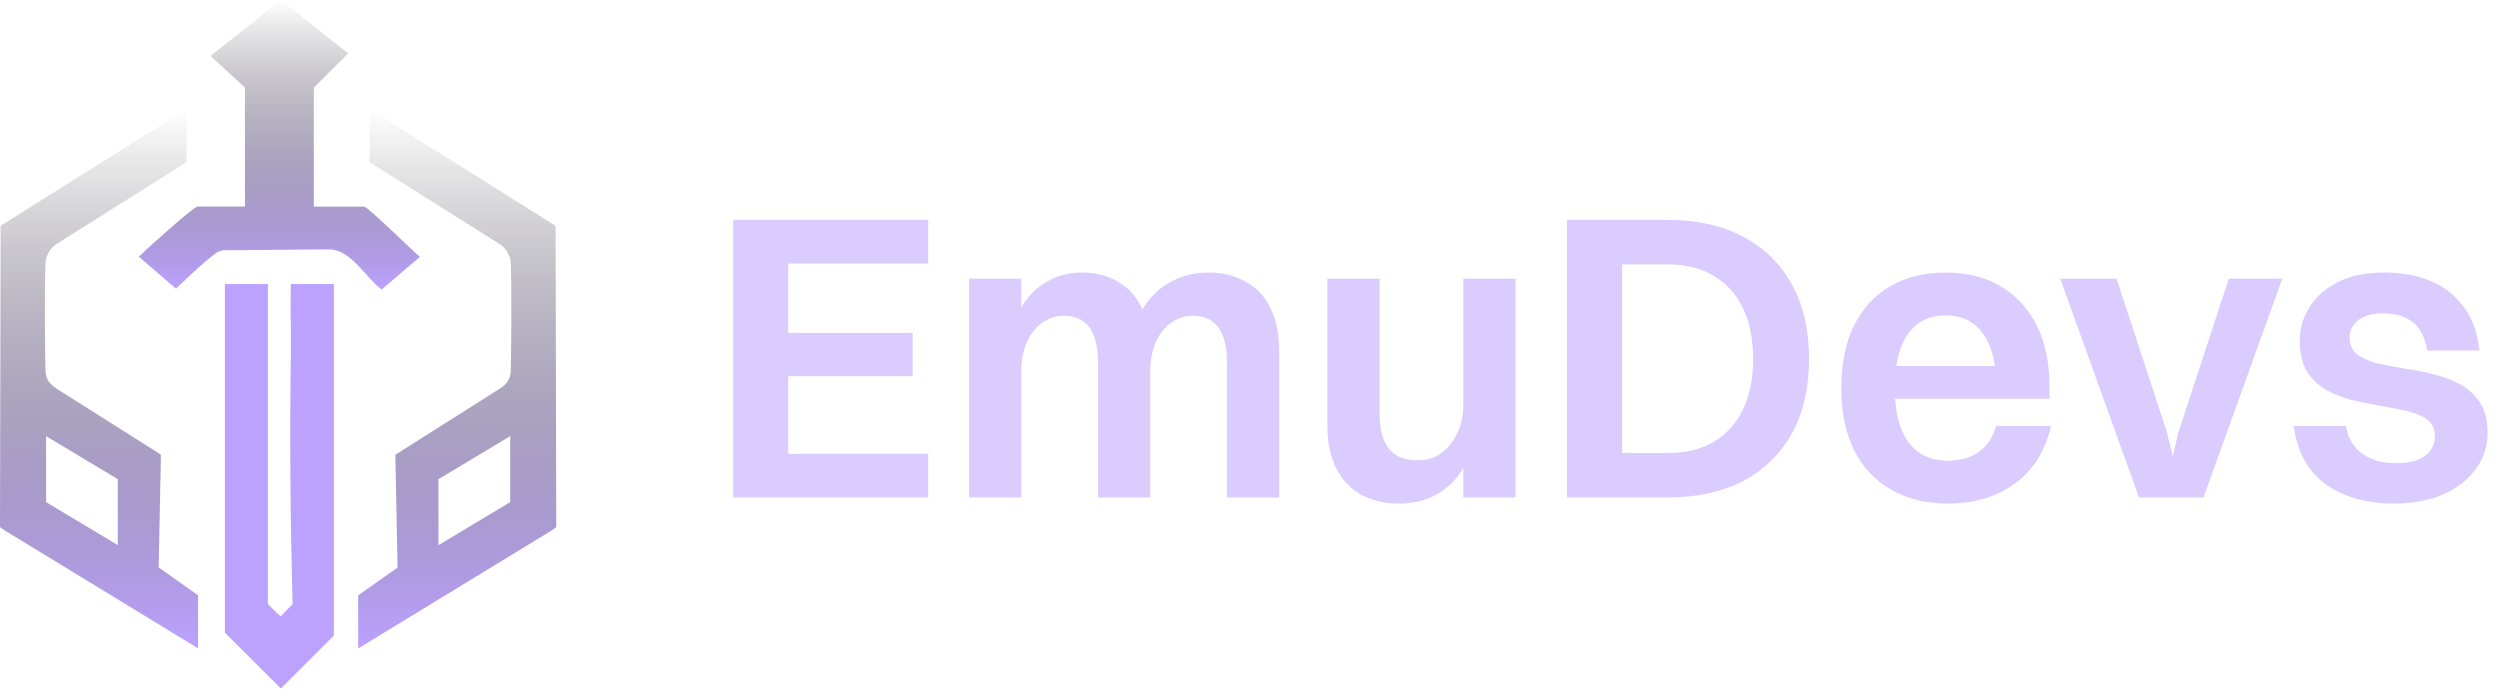 <svg width="588" height="162" viewBox="0 0 588 162" fill="none" xmlns="http://www.w3.org/2000/svg">
<g clip-path="url(#clip0_159_17)">
<path d="M84.24 152.51V140.03L93.51 133.49L92.981 106.96C96.07 105 99.16 103.05 102.25 101.09C106.98 98.1 111.7 95.11 116.43 92.12C118.29 90.95 119.73 90.16 120.09 87.82C120.21 87.01 120.41 69.47 120.15 62.09C120.08 60.14 119.05 58.36 117.4 57.32C109.76 52.51 86.93 38.15 86.93 38.15V25.67L130.68 53.11L130.83 123.99L129.7 124.79L84.231 152.53L84.24 152.51ZM120 118.1V102.58L103.13 112.7V128.22L120 118.1Z" fill="url(#paint0_linear_159_17)"/>
<path d="M63.011 66.81V142.05C63.591 142.63 65.171 144.42 66.061 144.93L68.811 142.08C68.301 122.56 68.121 102.89 68.411 83.39C68.461 79.76 68.431 76.87 68.351 73.22C68.311 71.02 68.411 69.13 68.411 66.81H78.531V149.47L66.051 161.93L52.891 148.8V66.81H63.011Z" fill="#BCA1FF"/>
<path d="M73.8 48.59H85.61C86.49 48.59 97.02 59 98.76 60.4L89.76 68.11C86.06 65.31 82.43 58.67 77.56 58.67C69.8 58.67 61.09 58.84 52.94 58.85C52.21 58.85 51.5 59.06 50.89 59.47C47.98 61.47 41.89 67.41 41.4 67.9L32.66 60.39C34.81 58.24 45.57 48.58 46.48 48.58H57.61V20.58L49.53 13.16L66.06 0L81.88 12.57L73.81 20.59V48.59H73.8Z" fill="url(#paint1_linear_159_17)"/>
<path d="M1.13 124.77L0 123.97L0.15 53.09L43.9 25.65V38.13C43.9 38.13 21.07 52.5 13.43 57.3C11.78 58.34 10.75 60.12 10.68 62.07C10.43 69.45 10.62 86.99 10.74 87.8C11.1 90.15 12.55 90.93 14.4 92.1C19.13 95.09 23.85 98.08 28.58 101.07C31.67 103.03 34.76 104.98 37.85 106.94L37.32 133.47L46.59 140.01V152.49L1.13 124.77ZM27.71 128.22V112.7L10.84 102.58V118.1L27.71 128.22Z" fill="url(#paint2_linear_159_17)"/>
</g>
<path d="M172.432 117V51.72H185.392V117H172.432ZM181.84 117V106.728H218.32V117H181.84ZM181.84 61.992V51.72H218.32V61.992H181.84ZM181.84 88.488V78.312H214.672V88.488H181.84ZM227.914 117V65.544H240.202V117H227.914ZM240.202 87.144H236.266C236.586 81.96 237.546 77.672 239.146 74.28C240.746 70.888 242.858 68.36 245.482 66.696C248.106 64.968 251.114 64.104 254.506 64.104C257.706 64.104 260.49 64.808 262.858 66.216C265.29 67.56 267.178 69.608 268.522 72.36C269.866 75.112 270.538 78.568 270.538 82.728V117H258.25V85.224C258.25 82.856 257.962 80.872 257.386 79.272C256.81 77.608 255.914 76.36 254.698 75.528C253.482 74.696 251.978 74.28 250.186 74.28C248.65 74.28 247.274 74.632 246.058 75.336C244.842 75.976 243.786 76.904 242.89 78.12C241.994 79.272 241.322 80.648 240.874 82.248C240.426 83.784 240.202 85.416 240.202 87.144ZM270.538 87.144H264.874C265.194 81.96 266.186 77.672 267.85 74.28C269.578 70.888 271.85 68.36 274.666 66.696C277.482 64.968 280.682 64.104 284.266 64.104C287.53 64.104 290.41 64.808 292.906 66.216C295.466 67.56 297.418 69.608 298.762 72.36C300.17 75.112 300.874 78.568 300.874 82.728V117H288.586V85.224C288.586 82.856 288.298 80.872 287.722 79.272C287.146 77.608 286.25 76.36 285.034 75.528C283.882 74.696 282.378 74.28 280.522 74.28C278.986 74.28 277.61 74.632 276.394 75.336C275.178 75.976 274.122 76.904 273.226 78.12C272.33 79.272 271.658 80.648 271.21 82.248C270.762 83.784 270.538 85.416 270.538 87.144ZM356.451 65.544V117H344.163V65.544H356.451ZM344.163 95.4H348.099C347.843 100.584 346.851 104.904 345.123 108.36C343.459 111.752 341.251 114.28 338.499 115.944C335.811 117.608 332.707 118.44 329.187 118.44C325.859 118.44 322.883 117.768 320.259 116.424C317.699 115.016 315.715 112.936 314.307 110.184C312.899 107.432 312.195 104.008 312.195 99.912V65.544H324.483V97.416C324.483 99.72 324.803 101.704 325.443 103.368C326.083 104.968 327.043 106.184 328.323 107.016C329.667 107.848 331.363 108.264 333.411 108.264C335.075 108.264 336.547 107.944 337.827 107.304C339.171 106.6 340.291 105.64 341.187 104.424C342.147 103.208 342.883 101.832 343.395 100.296C343.907 98.76 344.163 97.128 344.163 95.4ZM368.557 117V51.72H381.517V117H368.557ZM392.269 106.536C396.493 106.536 400.077 105.672 403.021 103.944C406.029 102.152 408.333 99.624 409.933 96.36C411.533 93.032 412.333 89.064 412.333 84.456C412.333 79.784 411.533 75.784 409.933 72.456C408.333 69.128 406.029 66.6 403.021 64.872C400.077 63.08 396.493 62.184 392.269 62.184H377.965V51.72H392.269C399.117 51.72 405.005 53.032 409.933 55.656C414.925 58.28 418.765 62.024 421.453 66.888C424.141 71.752 425.485 77.608 425.485 84.456C425.485 91.24 424.141 97.064 421.453 101.928C418.765 106.792 414.925 110.536 409.933 113.16C405.005 115.72 399.117 117 392.269 117H377.965V106.536H392.269ZM476.661 86.088L469.557 91.08C469.557 85.64 468.533 81.48 466.485 78.6C464.437 75.656 461.493 74.184 457.653 74.184C453.749 74.184 450.773 75.656 448.725 78.6C446.677 81.544 445.653 85.8 445.653 91.368C445.653 96.808 446.709 101 448.821 103.944C450.997 106.888 454.101 108.36 458.133 108.36C461.013 108.36 463.413 107.688 465.333 106.344C467.317 105 468.693 102.952 469.461 100.2H482.421C481.013 106.152 478.133 110.696 473.781 113.832C469.493 116.904 464.277 118.44 458.133 118.44C453.013 118.44 448.565 117.352 444.789 115.176C441.013 113 438.101 109.896 436.053 105.864C434.069 101.768 433.077 96.936 433.077 91.368C433.077 85.544 434.069 80.616 436.053 76.584C438.101 72.488 440.981 69.384 444.693 67.272C448.405 65.16 452.725 64.104 457.653 64.104C462.645 64.104 466.965 65.192 470.613 67.368C474.261 69.544 477.077 72.616 479.061 76.584C481.045 80.552 482.037 85.32 482.037 90.888V93.768H438.165V86.088H476.661ZM503.097 117L484.569 65.544H497.817L509.721 101.832L511.929 111.144H510.201L512.313 101.832L524.217 65.544H536.793L518.265 117H503.097ZM552.624 79.368C552.624 81.096 553.2 82.408 554.352 83.304C555.504 84.2 557.04 84.904 558.96 85.416C560.944 85.864 563.088 86.28 565.392 86.664C567.696 86.984 570 87.432 572.304 88.008C574.608 88.584 576.72 89.384 578.64 90.408C580.56 91.432 582.096 92.84 583.248 94.632C584.464 96.424 585.072 98.824 585.072 101.832C585.072 105.096 584.112 107.976 582.192 110.472C580.336 112.968 577.776 114.92 574.512 116.328C571.248 117.736 567.44 118.44 563.088 118.44C556.752 118.44 551.44 116.968 547.152 114.024C542.928 111.016 540.368 106.408 539.472 100.2H551.76C552.208 102.952 553.456 105.096 555.504 106.632C557.616 108.168 560.272 108.936 563.472 108.936C566.544 108.936 568.848 108.36 570.384 107.208C571.92 105.992 572.688 104.456 572.688 102.6C572.688 100.936 572.112 99.656 570.96 98.76C569.808 97.864 568.272 97.192 566.352 96.744C564.496 96.296 562.416 95.88 560.112 95.496C557.872 95.112 555.632 94.664 553.392 94.152C551.152 93.576 549.072 92.776 547.152 91.752C545.296 90.664 543.792 89.224 542.64 87.432C541.488 85.576 540.912 83.144 540.912 80.136C540.912 77.32 541.648 74.728 543.12 72.36C544.592 69.928 546.8 67.944 549.744 66.408C552.688 64.872 556.4 64.104 560.88 64.104C564.848 64.104 568.4 64.744 571.536 66.024C574.672 67.304 577.264 69.288 579.312 71.976C581.424 74.664 582.704 78.152 583.152 82.44H570.864C570.352 79.304 569.2 77.064 567.408 75.72C565.68 74.376 563.344 73.704 560.4 73.704C557.968 73.704 556.048 74.248 554.64 75.336C553.296 76.424 552.624 77.768 552.624 79.368Z" fill="#DACCFF"/>
<defs>
<linearGradient id="paint0_linear_159_17" x1="107.53" y1="25.67" x2="107.53" y2="152.53" gradientUnits="userSpaceOnUse">
<stop stop-opacity="0"/>
<stop offset="1" stop-color="#BCA1FF"/>
</linearGradient>
<linearGradient id="paint1_linear_159_17" x1="65.71" y1="0" x2="65.71" y2="68.11" gradientUnits="userSpaceOnUse">
<stop stop-opacity="0"/>
<stop offset="1" stop-color="#BCA1FF"/>
</linearGradient>
<linearGradient id="paint2_linear_159_17" x1="23.295" y1="25.65" x2="23.295" y2="152.49" gradientUnits="userSpaceOnUse">
<stop stop-opacity="0"/>
<stop offset="1" stop-color="#BCA1FF"/>
</linearGradient>
<clipPath id="clip0_159_17">
<rect width="130.84" height="161.93" fill="white"/>
</clipPath>
</defs>
</svg>
